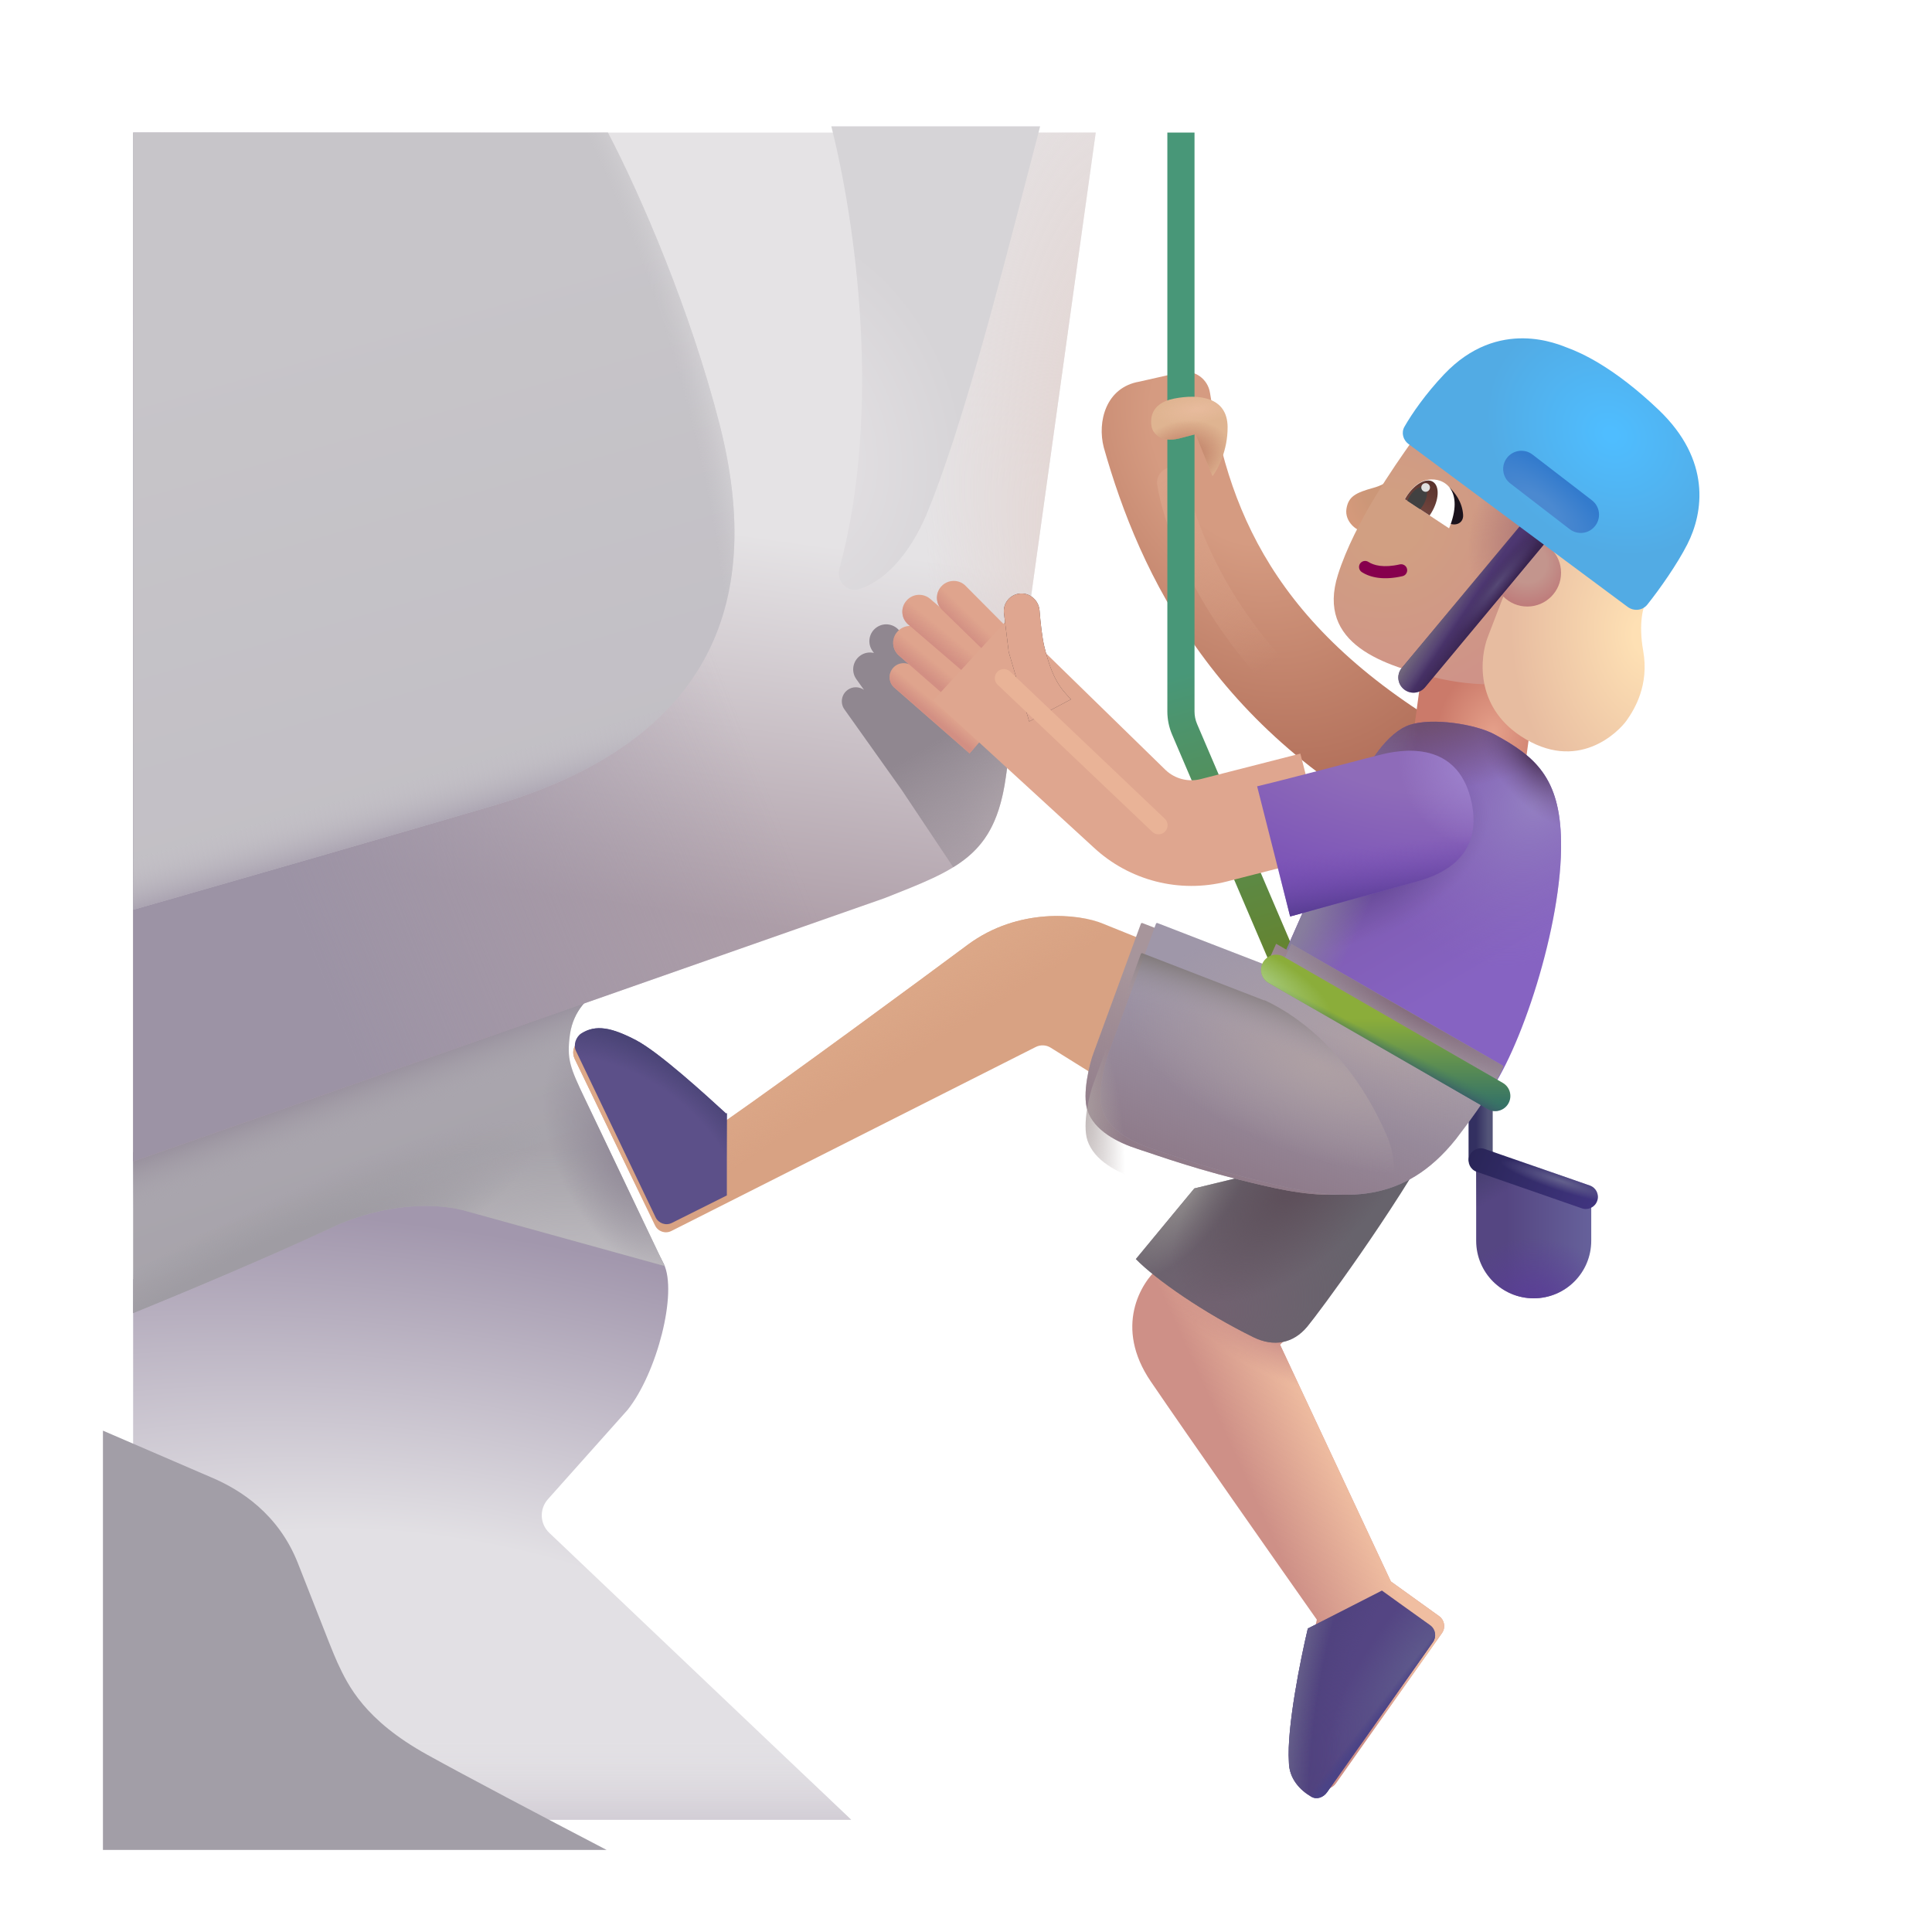 <svg width="32" height="32" viewBox="0 0 32 32" fill="none" xmlns="http://www.w3.org/2000/svg">
<path d="M2.205 30.141V21.188L7.409 19.211L9.922 20.5C9.702 20.118 10.521 19.963 10.993 20.93C11.227 21.411 10.88 22.743 10.395 23.352L9.075 24.832C8.931 24.994 8.941 25.24 9.098 25.389L14.098 30.141H2.205Z" fill="url(#paint0_radial_4002_862)"/>
<path d="M2.205 30.141V21.188L7.409 19.211L9.922 20.5C9.702 20.118 10.521 19.963 10.993 20.93C11.227 21.411 10.88 22.743 10.395 23.352L9.075 24.832C8.931 24.994 8.941 25.24 9.098 25.389L14.098 30.141H2.205Z" fill="url(#paint1_linear_4002_862)"/>
<path d="M9.44 17.135C9.496 16.728 9.768 16.5 9.897 16.437L2.205 19.088V21.749C2.884 21.474 4.432 20.828 5.489 20.334C6.375 19.92 7.204 19.925 7.667 20.045L11.008 20.969L9.689 18.201C9.44 17.68 9.385 17.541 9.44 17.135Z" fill="url(#paint2_linear_4002_862)"/>
<path d="M9.44 17.135C9.496 16.728 9.768 16.5 9.897 16.437L2.205 19.088V21.749C2.884 21.474 4.432 20.828 5.489 20.334C6.375 19.92 7.204 19.925 7.667 20.045L11.008 20.969L9.689 18.201C9.44 17.68 9.385 17.541 9.44 17.135Z" fill="url(#paint3_linear_4002_862)"/>
<path d="M9.44 17.135C9.496 16.728 9.768 16.5 9.897 16.437L2.205 19.088V21.749C2.884 21.474 4.432 20.828 5.489 20.334C6.375 19.92 7.204 19.925 7.667 20.045L11.008 20.969L9.689 18.201C9.44 17.68 9.385 17.541 9.44 17.135Z" fill="url(#paint4_radial_4002_862)"/>
<path d="M9.44 17.135C9.496 16.728 9.768 16.5 9.897 16.437L2.205 19.088V21.749C2.884 21.474 4.432 20.828 5.489 20.334C6.375 19.92 7.204 19.925 7.667 20.045L11.008 20.969L9.689 18.201C9.44 17.68 9.385 17.541 9.44 17.135Z" fill="url(#paint5_radial_4002_862)"/>
<path d="M9.44 17.135C9.496 16.728 9.768 16.5 9.897 16.437L2.205 19.088V21.749C2.884 21.474 4.432 20.828 5.489 20.334C6.375 19.92 7.204 19.925 7.667 20.045L11.008 20.969L9.689 18.201C9.44 17.68 9.385 17.541 9.44 17.135Z" fill="url(#paint6_radial_4002_862)"/>
<g filter="url(#filter0_ii_4002_862)">
<path d="M2.205 23.196V30.141H10.548C9.44 29.563 8.218 28.92 7.575 28.563C6.537 27.988 6.265 27.417 6.09 27.04C6.025 26.899 5.904 26.589 5.719 26.116C5.637 25.906 5.542 25.664 5.434 25.391C5.112 24.575 4.481 24.172 3.997 23.969L2.205 23.196Z" fill="#A29EA7"/>
</g>
<path d="M14.652 14.876L2.205 19.238V2.196H18.149C17.748 5.047 16.916 11.055 16.659 12.876C16.476 14.178 15.858 14.399 14.652 14.876Z" fill="url(#paint7_linear_4002_862)"/>
<path d="M14.652 14.876L2.205 19.238V2.196H18.149C17.748 5.047 16.916 11.055 16.659 12.876C16.476 14.178 15.858 14.399 14.652 14.876Z" fill="url(#paint8_linear_4002_862)"/>
<path d="M14.652 14.876L2.205 19.238V2.196H18.149C17.748 5.047 16.916 11.055 16.659 12.876C16.476 14.178 15.858 14.399 14.652 14.876Z" fill="url(#paint9_radial_4002_862)"/>
<g filter="url(#filter1_f_4002_862)">
<path d="M16.719 12.451C16.697 12.61 16.677 12.752 16.659 12.876C16.546 13.678 16.268 14.07 15.789 14.364L14.931 13.078L13.986 11.749C13.912 11.645 13.937 11.5 14.041 11.426C14.123 11.367 14.232 11.371 14.31 11.426L14.183 11.248C14.094 11.123 14.123 10.948 14.249 10.859C14.317 10.81 14.399 10.797 14.475 10.815L14.451 10.782C14.362 10.656 14.391 10.482 14.517 10.393C14.642 10.303 14.817 10.333 14.906 10.459L15.012 10.605C14.989 10.499 15.029 10.384 15.123 10.317C15.249 10.227 15.423 10.257 15.512 10.382L16.012 11.201L16.038 10.972C16.057 10.803 16.216 10.686 16.383 10.718C16.543 10.748 16.647 10.902 16.621 11.063C16.59 11.264 16.559 11.503 16.56 11.662C16.562 12.052 16.633 12.276 16.719 12.451Z" fill="url(#paint10_linear_4002_862)"/>
</g>
<g filter="url(#filter2_i_4002_862)">
<path fill-rule="evenodd" clip-rule="evenodd" d="M23.513 13.956C19.895 12.244 18.622 9.5 18.032 7.411C17.921 6.984 18.067 6.415 18.622 6.321L19.315 6.164C19.541 6.122 19.755 6.278 19.791 6.505C20.122 8.59 20.966 10.596 24.261 12.373L23.513 13.956Z" fill="url(#paint11_radial_4002_862)"/>
</g>
<g filter="url(#filter3_f_4002_862)">
<path d="M19.415 7.99C19.484 8.482 19.897 9.774 20.994 11.01" stroke="url(#paint12_linear_4002_862)" stroke-width="0.5" stroke-linecap="round"/>
</g>
<path d="M10.069 2.196C10.62 3.25 11.439 5.153 11.919 7.032C12.7 10.094 11.669 12.313 8.169 13.344C6.533 13.826 4.236 14.488 2.205 15.069V2.196L10.069 2.196Z" fill="url(#paint13_linear_4002_862)"/>
<path d="M10.069 2.196C10.62 3.25 11.439 5.153 11.919 7.032C12.7 10.094 11.669 12.313 8.169 13.344C6.533 13.826 4.236 14.488 2.205 15.069V2.196L10.069 2.196Z" fill="url(#paint14_radial_4002_862)"/>
<path d="M10.069 2.196C10.62 3.25 11.439 5.153 11.919 7.032C12.7 10.094 11.669 12.313 8.169 13.344C6.533 13.826 4.236 14.488 2.205 15.069V2.196L10.069 2.196Z" fill="url(#paint15_linear_4002_862)"/>
<g filter="url(#filter4_i_4002_862)">
<path d="M13.789 2.152C14.182 3.705 14.639 6.845 13.923 9.481C13.886 9.618 13.956 9.761 14.088 9.812C14.134 9.83 14.184 9.836 14.232 9.822C14.61 9.717 15.068 9.31 15.385 8.535C15.952 7.15 16.564 4.786 17.022 3.02C17.102 2.709 17.178 2.417 17.248 2.152H13.789Z" fill="url(#paint16_radial_4002_862)"/>
</g>
<g filter="url(#filter5_i_4002_862)">
<path d="M19.135 2.196V11.784C19.135 11.916 19.162 12.047 19.214 12.168L20.92 16.157L21.34 16.294C21.389 16.408 21.506 17.272 21.62 17.223C21.735 17.174 21.788 17.042 21.739 16.928L19.627 11.991C19.599 11.925 19.585 11.855 19.585 11.784V2.196H19.135Z" fill="url(#paint17_linear_4002_862)"/>
</g>
<path d="M22.301 8.43C22.333 8.223 22.454 8.161 22.751 8.079C22.968 8.019 23.092 7.898 23.138 7.831L22.68 8.825C22.469 8.825 22.27 8.637 22.301 8.43Z" fill="url(#paint18_radial_4002_862)"/>
<path d="M24.45 19.192L26.356 19.823V20.551C26.356 21.078 25.929 21.504 25.403 21.504C24.877 21.504 24.45 21.078 24.45 20.551V19.192Z" fill="url(#paint19_linear_4002_862)"/>
<path d="M24.45 19.192L26.356 19.823V20.551C26.356 21.078 25.929 21.504 25.403 21.504C24.877 21.504 24.45 21.078 24.45 20.551V19.192Z" fill="url(#paint20_radial_4002_862)"/>
<path d="M24.45 19.192L26.356 19.823V20.551C26.356 21.078 25.929 21.504 25.403 21.504C24.877 21.504 24.45 21.078 24.45 20.551V19.192Z" fill="url(#paint21_radial_4002_862)"/>
<rect x="23.581" y="10.897" width="1.905" height="1.844" transform="rotate(7.73 23.581 10.897)" fill="url(#paint22_radial_4002_862)"/>
<g filter="url(#filter6_ii_4002_862)">
<path d="M22.161 9.618C22.438 8.743 23.111 7.803 23.372 7.43L26.27 9.297L25.677 11.344C25.387 11.415 24.62 11.513 23.864 11.344C22.919 11.133 21.797 10.766 22.161 9.618Z" fill="url(#paint23_radial_4002_862)"/>
<path d="M22.161 9.618C22.438 8.743 23.111 7.803 23.372 7.43L26.27 9.297L25.677 11.344C25.387 11.415 24.62 11.513 23.864 11.344C22.919 11.133 21.797 10.766 22.161 9.618Z" fill="url(#paint24_radial_4002_862)"/>
</g>
<path fill-rule="evenodd" clip-rule="evenodd" d="M24.524 18.105C24.634 18.105 24.724 18.195 24.724 18.305V19.188C24.724 19.299 24.634 19.388 24.524 19.388C24.413 19.388 24.324 19.299 24.324 19.188V18.305C24.324 18.195 24.413 18.105 24.524 18.105Z" fill="url(#paint25_linear_4002_862)"/>
<path fill-rule="evenodd" clip-rule="evenodd" d="M24.335 19.154C24.371 19.049 24.485 18.994 24.59 19.03L26.332 19.636C26.436 19.672 26.491 19.786 26.455 19.89C26.419 19.995 26.305 20.05 26.201 20.014L24.458 19.408C24.354 19.372 24.299 19.258 24.335 19.154Z" fill="url(#paint26_linear_4002_862)"/>
<path fill-rule="evenodd" clip-rule="evenodd" d="M24.335 19.154C24.371 19.049 24.485 18.994 24.59 19.03L26.332 19.636C26.436 19.672 26.491 19.786 26.455 19.89C26.419 19.995 26.305 20.05 26.201 20.014L24.458 19.408C24.354 19.372 24.299 19.258 24.335 19.154Z" fill="url(#paint27_radial_4002_862)"/>
<path fill-rule="evenodd" clip-rule="evenodd" d="M22.526 9.336C22.557 9.29 22.619 9.277 22.665 9.307C22.75 9.363 22.915 9.41 23.185 9.348C23.239 9.336 23.293 9.37 23.305 9.423C23.317 9.477 23.284 9.531 23.23 9.543C22.922 9.614 22.697 9.568 22.555 9.475C22.509 9.445 22.496 9.383 22.526 9.336Z" fill="#86004D"/>
<path d="M24.234 8.527C24.219 8.309 24.095 8.157 24.011 8.077C24.002 8.349 23.844 8.478 23.917 8.592C24.013 8.741 24.246 8.709 24.234 8.527Z" fill="#1B131C"/>
<path d="M23.653 7.946C23.452 7.977 23.327 8.167 23.266 8.266L24.001 8.751C24.258 8.126 23.926 7.903 23.653 7.946Z" fill="white"/>
<g filter="url(#filter7_i_4002_862)">
<path d="M19.044 21.141L19.434 20.735L21.544 21.922L21.051 22.422L22.887 26.344L23.688 26.92C23.776 26.984 23.797 27.108 23.734 27.198L21.981 29.684C21.92 29.771 21.81 29.811 21.718 29.759C21.54 29.657 21.348 29.463 21.348 29.18C21.311 28.624 21.541 27.48 21.661 26.977C20.999 26.037 19.523 23.932 18.911 23.032C18.298 22.132 18.744 21.396 19.044 21.141Z" fill="#CE9087"/>
<path d="M19.044 21.141L19.434 20.735L21.544 21.922L21.051 22.422L22.887 26.344L23.688 26.92C23.776 26.984 23.797 27.108 23.734 27.198L21.981 29.684C21.92 29.771 21.81 29.811 21.718 29.759C21.54 29.657 21.348 29.463 21.348 29.18C21.311 28.624 21.541 27.48 21.661 26.977C20.999 26.037 19.523 23.932 18.911 23.032C18.298 22.132 18.744 21.396 19.044 21.141Z" fill="url(#paint28_linear_4002_862)"/>
<path d="M19.044 21.141L19.434 20.735L21.544 21.922L21.051 22.422L22.887 26.344L23.688 26.92C23.776 26.984 23.797 27.108 23.734 27.198L21.981 29.684C21.92 29.771 21.81 29.811 21.718 29.759C21.54 29.657 21.348 29.463 21.348 29.18C21.311 28.624 21.541 27.48 21.661 26.977C20.999 26.037 19.523 23.932 18.911 23.032C18.298 22.132 18.744 21.396 19.044 21.141Z" fill="url(#paint29_radial_4002_862)"/>
</g>
<path d="M22.889 26.345L23.688 26.92C23.777 26.984 23.797 27.108 23.734 27.198L21.981 29.684C21.92 29.771 21.81 29.812 21.718 29.759C21.54 29.657 21.348 29.463 21.348 29.18C21.311 28.624 21.541 27.48 21.661 26.977L21.659 26.975L22.889 26.345Z" fill="#544583"/>
<path d="M22.889 26.345L23.688 26.92C23.777 26.984 23.797 27.108 23.734 27.198L21.981 29.684C21.92 29.771 21.81 29.812 21.718 29.759C21.54 29.657 21.348 29.463 21.348 29.18C21.311 28.624 21.541 27.48 21.661 26.977L21.659 26.975L22.889 26.345Z" fill="url(#paint30_radial_4002_862)"/>
<path d="M22.889 26.345L23.688 26.92C23.777 26.984 23.797 27.108 23.734 27.198L21.981 29.684C21.92 29.771 21.81 29.812 21.718 29.759C21.54 29.657 21.348 29.463 21.348 29.18C21.311 28.624 21.541 27.48 21.661 26.977L21.659 26.975L22.889 26.345Z" fill="url(#paint31_radial_4002_862)"/>
<path d="M22.889 26.345L23.688 26.92C23.777 26.984 23.797 27.108 23.734 27.198L21.981 29.684C21.92 29.771 21.81 29.812 21.718 29.759C21.54 29.657 21.348 29.463 21.348 29.18C21.311 28.624 21.541 27.48 21.661 26.977L21.659 26.975L22.889 26.345Z" fill="url(#paint32_linear_4002_862)"/>
<path d="M22.889 26.345L23.688 26.92C23.777 26.984 23.797 27.108 23.734 27.198L21.981 29.684C21.92 29.771 21.81 29.812 21.718 29.759C21.54 29.657 21.348 29.463 21.348 29.18C21.311 28.624 21.541 27.48 21.661 26.977L21.659 26.975L22.889 26.345Z" fill="url(#paint33_radial_4002_862)"/>
<path d="M23.679 8.538C23.688 8.525 23.697 8.512 23.705 8.498C23.837 8.282 23.849 8.05 23.732 7.979C23.616 7.908 23.415 8.026 23.284 8.242C23.279 8.25 23.274 8.259 23.269 8.268L23.679 8.538Z" fill="url(#paint34_linear_4002_862)"/>
<path d="M23.521 8.434C23.54 8.414 23.558 8.39 23.574 8.363C23.647 8.243 23.655 8.115 23.593 8.076C23.529 8.038 23.419 8.104 23.346 8.224C23.332 8.248 23.32 8.272 23.311 8.295L23.521 8.434Z" fill="#414141"/>
<g filter="url(#filter8_i_4002_862)">
<path d="M24.496 10.741L24.941 9.585L25.449 8.827L27.121 10.148C27.069 10.233 26.985 10.52 27.066 10.976C27.168 11.546 26.925 11.944 26.793 12.132C26.66 12.319 25.98 13.015 25.035 12.39C24.279 11.89 24.36 11.082 24.496 10.741Z" fill="url(#paint35_radial_4002_862)"/>
</g>
<circle cx="23.613" cy="8.074" r="0.072" fill="#DFDFDF"/>
<path d="M22.473 13.094L21.223 15.915L24.614 18.172C25.176 17.446 25.88 15.321 25.856 13.93C25.838 12.875 25.42 12.526 24.755 12.165C24.438 11.993 23.729 11.885 23.356 12.004C22.983 12.124 22.626 12.668 22.473 13.094Z" fill="url(#paint36_linear_4002_862)"/>
<path d="M22.473 13.094L21.223 15.915L24.614 18.172C25.176 17.446 25.88 15.321 25.856 13.93C25.838 12.875 25.42 12.526 24.755 12.165C24.438 11.993 23.729 11.885 23.356 12.004C22.983 12.124 22.626 12.668 22.473 13.094Z" fill="url(#paint37_radial_4002_862)"/>
<path d="M22.473 13.094L21.223 15.915L24.614 18.172C25.176 17.446 25.88 15.321 25.856 13.93C25.838 12.875 25.42 12.526 24.755 12.165C24.438 11.993 23.729 11.885 23.356 12.004C22.983 12.124 22.626 12.668 22.473 13.094Z" fill="url(#paint38_radial_4002_862)"/>
<path d="M22.473 13.094L21.223 15.915L24.614 18.172C25.176 17.446 25.88 15.321 25.856 13.93C25.838 12.875 25.42 12.526 24.755 12.165C24.438 11.993 23.729 11.885 23.356 12.004C22.983 12.124 22.626 12.668 22.473 13.094Z" fill="url(#paint39_radial_4002_862)"/>
<path d="M22.473 13.094L21.223 15.915L24.614 18.172C25.176 17.446 25.88 15.321 25.856 13.93C25.838 12.875 25.42 12.526 24.755 12.165C24.438 11.993 23.729 11.885 23.356 12.004C22.983 12.124 22.626 12.668 22.473 13.094Z" fill="url(#paint40_radial_4002_862)"/>
<path d="M22.473 13.094L21.223 15.915L24.614 18.172C25.176 17.446 25.88 15.321 25.856 13.93C25.838 12.875 25.42 12.526 24.755 12.165C24.438 11.993 23.729 11.885 23.356 12.004C22.983 12.124 22.626 12.668 22.473 13.094Z" fill="url(#paint41_radial_4002_862)"/>
<g filter="url(#filter9_i_4002_862)">
<path d="M19.313 20.854L20.282 19.684L24.34 18.696C23.575 20.09 22.34 21.748 22.153 21.973C21.919 22.254 21.598 22.313 21.262 22.149C20.45 21.749 19.653 21.202 19.313 20.854Z" fill="#67636C"/>
<path d="M19.313 20.854L20.282 19.684L24.34 18.696C23.575 20.09 22.34 21.748 22.153 21.973C21.919 22.254 21.598 22.313 21.262 22.149C20.45 21.749 19.653 21.202 19.313 20.854Z" fill="url(#paint42_radial_4002_862)"/>
<path d="M19.313 20.854L20.282 19.684L24.34 18.696C23.575 20.09 22.34 21.748 22.153 21.973C21.919 22.254 21.598 22.313 21.262 22.149C20.45 21.749 19.653 21.202 19.313 20.854Z" fill="url(#paint43_radial_4002_862)"/>
<path d="M19.313 20.854L20.282 19.684L24.34 18.696C23.575 20.09 22.34 21.748 22.153 21.973C21.919 22.254 21.598 22.313 21.262 22.149C20.45 21.749 19.653 21.202 19.313 20.854Z" fill="url(#paint44_radial_4002_862)"/>
</g>
<g filter="url(#filter10_i_4002_862)">
<path d="M18.274 15.551L19.071 15.872L18.235 18.122L17.401 17.602C17.327 17.556 17.234 17.552 17.156 17.591L11.12 20.639C11.02 20.69 10.898 20.648 10.85 20.548L9.519 17.789C9.473 17.694 9.49 17.574 9.579 17.517C9.82 17.364 10.085 17.42 10.485 17.629C10.866 17.829 11.628 18.524 11.977 18.844C13.076 18.079 15.284 16.452 16.028 15.899C16.864 15.278 17.873 15.382 18.274 15.551Z" fill="#D8A283"/>
<path d="M18.274 15.551L19.071 15.872L18.235 18.122L17.401 17.602C17.327 17.556 17.234 17.552 17.156 17.591L11.12 20.639C11.02 20.69 10.898 20.648 10.85 20.548L9.519 17.789C9.473 17.694 9.49 17.574 9.579 17.517C9.82 17.364 10.085 17.42 10.485 17.629C10.866 17.829 11.628 18.524 11.977 18.844C13.076 18.079 15.284 16.452 16.028 15.899C16.864 15.278 17.873 15.382 18.274 15.551Z" fill="url(#paint45_linear_4002_862)"/>
</g>
<g filter="url(#filter11_i_4002_862)">
<path d="M20.942 16.571L21.137 16.133L24.653 18.157C24.619 18.264 24.414 18.655 23.864 19.368C23.005 20.446 22.016 20.391 20.911 20.133C19.805 19.875 19.188 19.641 18.848 19.532C18.508 19.422 18.124 19.226 18.012 18.891C17.922 18.622 18.046 18.113 18.114 17.938L18.896 15.801C18.9 15.79 18.912 15.785 18.922 15.789L20.942 16.571Z" fill="#A7959B"/>
<path d="M20.942 16.571L21.137 16.133L24.653 18.157C24.619 18.264 24.414 18.655 23.864 19.368C23.005 20.446 22.016 20.391 20.911 20.133C19.805 19.875 19.188 19.641 18.848 19.532C18.508 19.422 18.124 19.226 18.012 18.891C17.922 18.622 18.046 18.113 18.114 17.938L18.896 15.801C18.9 15.79 18.912 15.785 18.922 15.789L20.942 16.571Z" fill="url(#paint46_radial_4002_862)"/>
<path d="M20.942 16.571L21.137 16.133L24.653 18.157C24.619 18.264 24.414 18.655 23.864 19.368C23.005 20.446 22.016 20.391 20.911 20.133C19.805 19.875 19.188 19.641 18.848 19.532C18.508 19.422 18.124 19.226 18.012 18.891C17.922 18.622 18.046 18.113 18.114 17.938L18.896 15.801C18.9 15.79 18.912 15.785 18.922 15.789L20.942 16.571Z" fill="url(#paint47_linear_4002_862)"/>
<path d="M20.942 16.571L21.137 16.133L24.653 18.157C24.619 18.264 24.414 18.655 23.864 19.368C23.005 20.446 22.016 20.391 20.911 20.133C19.805 19.875 19.188 19.641 18.848 19.532C18.508 19.422 18.124 19.226 18.012 18.891C17.922 18.622 18.046 18.113 18.114 17.938L18.896 15.801C18.9 15.79 18.912 15.785 18.922 15.789L20.942 16.571Z" fill="url(#paint48_radial_4002_862)"/>
</g>
<g filter="url(#filter12_i_4002_862)">
<path d="M20.942 16.571L21.137 16.133L24.653 18.157C24.619 18.264 24.414 18.655 23.864 19.368C23.005 20.446 22.016 20.391 20.911 20.133C19.805 19.875 19.188 19.641 18.848 19.532C18.508 19.422 18.124 19.226 18.012 18.891C17.922 18.622 18.046 18.113 18.114 17.938L18.896 15.801C18.9 15.79 18.912 15.785 18.922 15.789L20.942 16.571Z" fill="#9F97A9"/>
<path d="M20.942 16.571L21.137 16.133L24.653 18.157C24.619 18.264 24.414 18.655 23.864 19.368C23.005 20.446 22.016 20.391 20.911 20.133C19.805 19.875 19.188 19.641 18.848 19.532C18.508 19.422 18.124 19.226 18.012 18.891C17.922 18.622 18.046 18.113 18.114 17.938L18.896 15.801C18.9 15.79 18.912 15.785 18.922 15.789L20.942 16.571Z" fill="url(#paint49_radial_4002_862)"/>
<path d="M20.942 16.571L21.137 16.133L24.653 18.157C24.619 18.264 24.414 18.655 23.864 19.368C23.005 20.446 22.016 20.391 20.911 20.133C19.805 19.875 19.188 19.641 18.848 19.532C18.508 19.422 18.124 19.226 18.012 18.891C17.922 18.622 18.046 18.113 18.114 17.938L18.896 15.801C18.9 15.79 18.912 15.785 18.922 15.789L20.942 16.571Z" fill="url(#paint50_linear_4002_862)"/>
<path d="M20.942 16.571L21.137 16.133L24.653 18.157C24.619 18.264 24.414 18.655 23.864 19.368C23.005 20.446 22.016 20.391 20.911 20.133C19.805 19.875 19.188 19.641 18.848 19.532C18.508 19.422 18.124 19.226 18.012 18.891C17.922 18.622 18.046 18.113 18.114 17.938L18.896 15.801C18.9 15.79 18.912 15.785 18.922 15.789L20.942 16.571Z" fill="url(#paint51_radial_4002_862)"/>
</g>
<g filter="url(#filter13_i_4002_862)">
<path d="M11.989 20.2L11.079 20.655C10.98 20.705 10.858 20.664 10.809 20.563L9.489 17.805C9.443 17.709 9.49 17.574 9.579 17.517C9.82 17.364 10.085 17.42 10.485 17.629C10.866 17.829 11.628 18.524 11.977 18.844C11.981 18.842 11.985 18.839 11.989 18.836V20.2Z" fill="#5C5089"/>
<path d="M11.989 20.2L11.079 20.655C10.98 20.705 10.858 20.664 10.809 20.563L9.489 17.805C9.443 17.709 9.49 17.574 9.579 17.517C9.82 17.364 10.085 17.42 10.485 17.629C10.866 17.829 11.628 18.524 11.977 18.844C11.981 18.842 11.985 18.839 11.989 18.836V20.2Z" fill="url(#paint52_radial_4002_862)"/>
</g>
<path fill-rule="evenodd" clip-rule="evenodd" d="M20.921 15.938C20.99 15.819 21.142 15.777 21.262 15.846L24.891 17.936C25.011 18.005 25.052 18.158 24.983 18.278C24.914 18.397 24.761 18.438 24.642 18.369L21.013 16.28C20.893 16.211 20.852 16.058 20.921 15.938Z" fill="url(#paint53_linear_4002_862)"/>
<path fill-rule="evenodd" clip-rule="evenodd" d="M20.921 15.938C20.99 15.819 21.142 15.777 21.262 15.846L24.891 17.936C25.011 18.005 25.052 18.158 24.983 18.278C24.914 18.397 24.761 18.438 24.642 18.369L21.013 16.28C20.893 16.211 20.852 16.058 20.921 15.938Z" fill="url(#paint54_linear_4002_862)"/>
<path fill-rule="evenodd" clip-rule="evenodd" d="M20.921 15.938C20.99 15.819 21.142 15.777 21.262 15.846L24.891 17.936C25.011 18.005 25.052 18.158 24.983 18.278C24.914 18.397 24.761 18.438 24.642 18.369L21.013 16.28C20.893 16.211 20.852 16.058 20.921 15.938Z" fill="url(#paint55_radial_4002_862)"/>
<path d="M20.333 7.071C20.336 7.465 20.167 7.779 20.083 7.887L19.801 7.192C19.788 7.196 19.716 7.215 19.532 7.262C19.215 7.34 19.094 7.168 19.075 7.071C19.055 6.973 19.032 6.684 19.446 6.602C19.86 6.52 20.329 6.579 20.333 7.071Z" fill="#DFB491"/>
<path d="M20.333 7.071C20.336 7.465 20.167 7.779 20.083 7.887L19.801 7.192C19.788 7.196 19.716 7.215 19.532 7.262C19.215 7.34 19.094 7.168 19.075 7.071C19.055 6.973 19.032 6.684 19.446 6.602C19.86 6.52 20.329 6.579 20.333 7.071Z" fill="url(#paint56_radial_4002_862)"/>
<path d="M20.333 7.071C20.336 7.465 20.167 7.779 20.083 7.887L19.801 7.192C19.788 7.196 19.716 7.215 19.532 7.262C19.215 7.34 19.094 7.168 19.075 7.071C19.055 6.973 19.032 6.684 19.446 6.602C19.86 6.52 20.329 6.579 20.333 7.071Z" fill="url(#paint57_radial_4002_862)"/>
<path d="M14.814 11.39C14.718 11.306 14.708 11.16 14.792 11.063C14.876 10.967 15.023 10.957 15.119 11.041L16.364 12.129L16.059 12.478L14.814 11.39Z" fill="#DFA48D"/>
<path d="M14.814 11.39C14.718 11.306 14.708 11.16 14.792 11.063C14.876 10.967 15.023 10.957 15.119 11.041L16.364 12.129L16.059 12.478L14.814 11.39Z" fill="url(#paint58_linear_4002_862)"/>
<path d="M14.889 10.857C14.773 10.756 14.761 10.579 14.863 10.463C14.964 10.347 15.14 10.335 15.257 10.437L16.757 11.748L16.389 12.168L14.889 10.857Z" fill="#DFA48D"/>
<path d="M14.889 10.857C14.773 10.756 14.761 10.579 14.863 10.463C14.964 10.347 15.14 10.335 15.257 10.437L16.757 11.748L16.389 12.168L14.889 10.857Z" fill="url(#paint59_linear_4002_862)"/>
<path d="M15.041 10.341C14.925 10.24 14.913 10.064 15.015 9.948C15.116 9.831 15.293 9.82 15.409 9.921L17.163 11.427L16.795 11.848L15.041 10.341Z" fill="#DFA48D"/>
<path d="M15.041 10.341C14.925 10.24 14.913 10.064 15.015 9.948C15.116 9.831 15.293 9.82 15.409 9.921L17.163 11.427L16.795 11.848L15.041 10.341Z" fill="url(#paint60_linear_4002_862)"/>
<circle cx="25.297" cy="9.487" r="0.559" fill="url(#paint61_radial_4002_862)"/>
<path fill-rule="evenodd" clip-rule="evenodd" d="M25.563 8.636C25.669 8.725 25.683 8.882 25.595 8.989L23.603 11.383C23.515 11.489 23.357 11.504 23.251 11.415C23.145 11.327 23.13 11.169 23.219 11.063L25.211 8.669C25.299 8.563 25.457 8.548 25.563 8.636Z" fill="#4D3771"/>
<path fill-rule="evenodd" clip-rule="evenodd" d="M25.563 8.636C25.669 8.725 25.683 8.882 25.595 8.989L23.603 11.383C23.515 11.489 23.357 11.504 23.251 11.415C23.145 11.327 23.13 11.169 23.219 11.063L25.211 8.669C25.299 8.563 25.457 8.548 25.563 8.636Z" fill="url(#paint62_linear_4002_862)"/>
<path fill-rule="evenodd" clip-rule="evenodd" d="M25.563 8.636C25.669 8.725 25.683 8.882 25.595 8.989L23.603 11.383C23.515 11.489 23.357 11.504 23.251 11.415C23.145 11.327 23.13 11.169 23.219 11.063L25.211 8.669C25.299 8.563 25.457 8.548 25.563 8.636Z" fill="url(#paint63_linear_4002_862)"/>
<path fill-rule="evenodd" clip-rule="evenodd" d="M25.563 8.636C25.669 8.725 25.683 8.882 25.595 8.989L23.603 11.383C23.515 11.489 23.357 11.504 23.251 11.415C23.145 11.327 23.13 11.169 23.219 11.063L25.211 8.669C25.299 8.563 25.457 8.548 25.563 8.636Z" fill="url(#paint64_radial_4002_862)"/>
<g filter="url(#filter14_i_4002_862)">
<path d="M26.959 10.202L23.331 7.506C23.239 7.438 23.206 7.317 23.262 7.218C23.386 7.001 23.613 6.673 23.917 6.352C24.823 5.395 25.826 5.86 25.972 5.914C26.183 5.992 26.726 6.227 27.472 6.938C28.347 7.772 28.214 8.641 27.948 9.164C27.781 9.493 27.491 9.906 27.285 10.164C27.205 10.264 27.062 10.278 26.959 10.202Z" fill="url(#paint65_radial_4002_862)"/>
</g>
<g filter="url(#filter15_i_4002_862)">
<path d="M24.96 7.584C25.062 7.452 25.251 7.427 25.383 7.529L26.367 8.286C26.5 8.388 26.524 8.577 26.422 8.709C26.321 8.842 26.131 8.866 25.999 8.765L25.015 8.007C24.883 7.905 24.858 7.716 24.96 7.584Z" fill="url(#paint66_radial_4002_862)"/>
</g>
<path d="M15.614 10.111C15.498 10.01 15.486 9.833 15.587 9.717C15.689 9.601 15.865 9.589 15.981 9.691L17.391 11.11L17.165 11.622L15.614 10.111Z" fill="#DFA48D"/>
<path d="M15.614 10.111C15.498 10.01 15.486 9.833 15.587 9.717C15.689 9.601 15.865 9.589 15.981 9.691L17.391 11.11L17.165 11.622L15.614 10.111Z" fill="url(#paint67_linear_4002_862)"/>
<g filter="url(#filter16_i_4002_862)">
<path fill-rule="evenodd" clip-rule="evenodd" d="M18.113 14.385L15.458 11.95L16.717 10.578L19.307 13.105C19.462 13.251 19.681 13.307 19.888 13.254L21.538 12.832L21.971 14.528L20.321 14.95C19.537 15.15 18.705 14.937 18.113 14.385Z" fill="#DFA68F"/>
</g>
<path d="M20.944 16.566C21.598 16.868 22.423 17.555 22.965 18.797C23.16 19.243 23.108 19.696 22.924 20.119C22.305 20.383 21.633 20.302 20.911 20.133C20.005 19.922 19.427 19.727 19.061 19.603C18.98 19.575 18.91 19.552 18.848 19.532C18.508 19.422 18.124 19.226 18.012 18.891C17.922 18.622 18.046 18.113 18.114 17.938L18.896 15.801C18.9 15.79 18.912 15.785 18.922 15.789L20.942 16.571L20.944 16.566Z" fill="url(#paint68_radial_4002_862)"/>
<path d="M20.944 16.566C21.598 16.868 22.423 17.555 22.965 18.797C23.16 19.243 23.108 19.696 22.924 20.119C22.305 20.383 21.633 20.302 20.911 20.133C20.005 19.922 19.427 19.727 19.061 19.603C18.98 19.575 18.91 19.552 18.848 19.532C18.508 19.422 18.124 19.226 18.012 18.891C17.922 18.622 18.046 18.113 18.114 17.938L18.896 15.801C18.9 15.79 18.912 15.785 18.922 15.789L20.942 16.571L20.944 16.566Z" fill="url(#paint69_radial_4002_862)"/>
<path d="M20.944 16.566C21.598 16.868 22.423 17.555 22.965 18.797C23.16 19.243 23.108 19.696 22.924 20.119C22.305 20.383 21.633 20.302 20.911 20.133C20.005 19.922 19.427 19.727 19.061 19.603C18.98 19.575 18.91 19.552 18.848 19.532C18.508 19.422 18.124 19.226 18.012 18.891C17.922 18.622 18.046 18.113 18.114 17.938L18.896 15.801C18.9 15.79 18.912 15.785 18.922 15.789L20.942 16.571L20.944 16.566Z" fill="url(#paint70_radial_4002_862)"/>
<path d="M21.369 15.18L20.822 13.024C21.463 12.87 22.671 12.545 22.912 12.489C23.361 12.383 24.178 12.335 24.377 13.305C24.56 14.2 23.858 14.485 23.517 14.586L21.369 15.18Z" fill="url(#paint71_radial_4002_862)"/>
<path d="M21.369 15.18L20.822 13.024C21.463 12.87 22.671 12.545 22.912 12.489C23.361 12.383 24.178 12.335 24.377 13.305C24.56 14.2 23.858 14.485 23.517 14.586L21.369 15.18Z" fill="url(#paint72_linear_4002_862)"/>
<path d="M21.369 15.18L20.822 13.024C21.463 12.87 22.671 12.545 22.912 12.489C23.361 12.383 24.178 12.335 24.377 13.305C24.56 14.2 23.858 14.485 23.517 14.586L21.369 15.18Z" fill="url(#paint73_radial_4002_862)"/>
<path d="M16.629 10.158L16.708 10.801L17.047 11.95L17.739 11.583C17.563 11.399 17.429 11.247 17.297 10.708C17.26 10.553 17.234 10.314 17.218 10.11C17.205 9.949 17.068 9.823 16.906 9.83C16.736 9.838 16.608 9.989 16.629 10.158Z" fill="#4D3C3D"/>
<path d="M16.629 10.158L16.708 10.801L17.047 11.95L17.739 11.583C17.563 11.399 17.429 11.247 17.297 10.708C17.26 10.553 17.234 10.314 17.218 10.11C17.205 9.949 17.068 9.823 16.906 9.83C16.736 9.838 16.608 9.989 16.629 10.158Z" fill="#DFA690"/>
<g filter="url(#filter17_f_4002_862)">
<path d="M16.627 11.232L19.189 13.669" stroke="#E9B397" stroke-width="0.3" stroke-linecap="round"/>
</g>
<defs>
<filter id="filter0_ii_4002_862" x="1.805" y="23.196" width="8.743" height="7.346" filterUnits="userSpaceOnUse" color-interpolation-filters="sRGB">
<feFlood flood-opacity="0" result="BackgroundImageFix"/>
<feBlend mode="normal" in="SourceGraphic" in2="BackgroundImageFix" result="shape"/>
<feColorMatrix in="SourceAlpha" type="matrix" values="0 0 0 0 0 0 0 0 0 0 0 0 0 0 0 0 0 0 127 0" result="hardAlpha"/>
<feOffset dx="-0.4" dy="0.4"/>
<feGaussianBlur stdDeviation="0.5"/>
<feComposite in2="hardAlpha" operator="arithmetic" k2="-1" k3="1"/>
<feColorMatrix type="matrix" values="0 0 0 0 0.635 0 0 0 0 0.608 0 0 0 0 0.671 0 0 0 1 0"/>
<feBlend mode="normal" in2="shape" result="effect1_innerShadow_4002_862"/>
<feColorMatrix in="SourceAlpha" type="matrix" values="0 0 0 0 0 0 0 0 0 0 0 0 0 0 0 0 0 0 127 0" result="hardAlpha"/>
<feOffset dx="-0.1" dy="0.1"/>
<feGaussianBlur stdDeviation="0.5"/>
<feComposite in2="hardAlpha" operator="arithmetic" k2="-1" k3="1"/>
<feColorMatrix type="matrix" values="0 0 0 0 0.847 0 0 0 0 0.831 0 0 0 0 0.863 0 0 0 1 0"/>
<feBlend mode="normal" in2="effect1_innerShadow_4002_862" result="effect2_innerShadow_4002_862"/>
</filter>
<filter id="filter1_f_4002_862" x="13.194" y="9.515" width="4.276" height="5.599" filterUnits="userSpaceOnUse" color-interpolation-filters="sRGB">
<feFlood flood-opacity="0" result="BackgroundImageFix"/>
<feBlend mode="normal" in="SourceGraphic" in2="BackgroundImageFix" result="shape"/>
<feGaussianBlur stdDeviation="0.375" result="effect1_foregroundBlur_4002_862"/>
</filter>
<filter id="filter2_i_4002_862" x="17.997" y="6.157" width="6.514" height="7.799" filterUnits="userSpaceOnUse" color-interpolation-filters="sRGB">
<feFlood flood-opacity="0" result="BackgroundImageFix"/>
<feBlend mode="normal" in="SourceGraphic" in2="BackgroundImageFix" result="shape"/>
<feColorMatrix in="SourceAlpha" type="matrix" values="0 0 0 0 0 0 0 0 0 0 0 0 0 0 0 0 0 0 127 0" result="hardAlpha"/>
<feOffset dx="0.25"/>
<feGaussianBlur stdDeviation="0.25"/>
<feComposite in2="hardAlpha" operator="arithmetic" k2="-1" k3="1"/>
<feColorMatrix type="matrix" values="0 0 0 0 0.973 0 0 0 0 0.722 0 0 0 0 0.604 0 0 0 1 0"/>
<feBlend mode="normal" in2="shape" result="effect1_innerShadow_4002_862"/>
</filter>
<filter id="filter3_f_4002_862" x="18.865" y="7.44" width="2.679" height="4.12" filterUnits="userSpaceOnUse" color-interpolation-filters="sRGB">
<feFlood flood-opacity="0" result="BackgroundImageFix"/>
<feBlend mode="normal" in="SourceGraphic" in2="BackgroundImageFix" result="shape"/>
<feGaussianBlur stdDeviation="0.15" result="effect1_foregroundBlur_4002_862"/>
</filter>
<filter id="filter4_i_4002_862" x="13.769" y="2.092" width="3.479" height="7.738" filterUnits="userSpaceOnUse" color-interpolation-filters="sRGB">
<feFlood flood-opacity="0" result="BackgroundImageFix"/>
<feBlend mode="normal" in="SourceGraphic" in2="BackgroundImageFix" result="shape"/>
<feColorMatrix in="SourceAlpha" type="matrix" values="0 0 0 0 0 0 0 0 0 0 0 0 0 0 0 0 0 0 127 0" result="hardAlpha"/>
<feOffset dx="-0.02" dy="-0.06"/>
<feGaussianBlur stdDeviation="0.05"/>
<feComposite in2="hardAlpha" operator="arithmetic" k2="-1" k3="1"/>
<feColorMatrix type="matrix" values="0 0 0 0 0.851 0 0 0 0 0.792 0 0 0 0 0.776 0 0 0 1 0"/>
<feBlend mode="normal" in2="shape" result="effect1_innerShadow_4002_862"/>
</filter>
<filter id="filter5_i_4002_862" x="19.135" y="2.196" width="2.822" height="15.029" filterUnits="userSpaceOnUse" color-interpolation-filters="sRGB">
<feFlood flood-opacity="0" result="BackgroundImageFix"/>
<feBlend mode="normal" in="SourceGraphic" in2="BackgroundImageFix" result="shape"/>
<feColorMatrix in="SourceAlpha" type="matrix" values="0 0 0 0 0 0 0 0 0 0 0 0 0 0 0 0 0 0 127 0" result="hardAlpha"/>
<feOffset dx="0.2"/>
<feGaussianBlur stdDeviation="0.125"/>
<feComposite in2="hardAlpha" operator="arithmetic" k2="-1" k3="1"/>
<feColorMatrix type="matrix" values="0 0 0 0 0.224 0 0 0 0 0.475 0 0 0 0 0.361 0 0 0 1 0"/>
<feBlend mode="normal" in2="shape" result="effect1_innerShadow_4002_862"/>
</filter>
<filter id="filter6_ii_4002_862" x="21.841" y="7.18" width="4.68" height="4.407" filterUnits="userSpaceOnUse" color-interpolation-filters="sRGB">
<feFlood flood-opacity="0" result="BackgroundImageFix"/>
<feBlend mode="normal" in="SourceGraphic" in2="BackgroundImageFix" result="shape"/>
<feColorMatrix in="SourceAlpha" type="matrix" values="0 0 0 0 0 0 0 0 0 0 0 0 0 0 0 0 0 0 127 0" result="hardAlpha"/>
<feOffset dx="-0.25" dy="-0.25"/>
<feGaussianBlur stdDeviation="0.25"/>
<feComposite in2="hardAlpha" operator="arithmetic" k2="-1" k3="1"/>
<feColorMatrix type="matrix" values="0 0 0 0 0.812 0 0 0 0 0.424 0 0 0 0 0.435 0 0 0 1 0"/>
<feBlend mode="normal" in2="shape" result="effect1_innerShadow_4002_862"/>
<feColorMatrix in="SourceAlpha" type="matrix" values="0 0 0 0 0 0 0 0 0 0 0 0 0 0 0 0 0 0 127 0" result="hardAlpha"/>
<feOffset dx="0.25" dy="0.15"/>
<feGaussianBlur stdDeviation="0.15"/>
<feComposite in2="hardAlpha" operator="arithmetic" k2="-1" k3="1"/>
<feColorMatrix type="matrix" values="0 0 0 0 0.91 0 0 0 0 0.671 0 0 0 0 0.541 0 0 0 1 0"/>
<feBlend mode="normal" in2="effect1_innerShadow_4002_862" result="effect2_innerShadow_4002_862"/>
</filter>
<filter id="filter7_i_4002_862" x="18.605" y="20.585" width="5.316" height="9.197" filterUnits="userSpaceOnUse" color-interpolation-filters="sRGB">
<feFlood flood-opacity="0" result="BackgroundImageFix"/>
<feBlend mode="normal" in="SourceGraphic" in2="BackgroundImageFix" result="shape"/>
<feColorMatrix in="SourceAlpha" type="matrix" values="0 0 0 0 0 0 0 0 0 0 0 0 0 0 0 0 0 0 127 0" result="hardAlpha"/>
<feOffset dx="0.15" dy="-0.15"/>
<feGaussianBlur stdDeviation="0.25"/>
<feComposite in2="hardAlpha" operator="arithmetic" k2="-1" k3="1"/>
<feColorMatrix type="matrix" values="0 0 0 0 0.886 0 0 0 0 0.639 0 0 0 0 0.608 0 0 0 1 0"/>
<feBlend mode="normal" in2="shape" result="effect1_innerShadow_4002_862"/>
</filter>
<filter id="filter8_i_4002_862" x="24.407" y="8.627" width="2.864" height="4.018" filterUnits="userSpaceOnUse" color-interpolation-filters="sRGB">
<feFlood flood-opacity="0" result="BackgroundImageFix"/>
<feBlend mode="normal" in="SourceGraphic" in2="BackgroundImageFix" result="shape"/>
<feColorMatrix in="SourceAlpha" type="matrix" values="0 0 0 0 0 0 0 0 0 0 0 0 0 0 0 0 0 0 127 0" result="hardAlpha"/>
<feOffset dx="0.15" dy="-0.2"/>
<feGaussianBlur stdDeviation="0.3"/>
<feComposite in2="hardAlpha" operator="arithmetic" k2="-1" k3="1"/>
<feColorMatrix type="matrix" values="0 0 0 0 0.769 0 0 0 0 0.608 0 0 0 0 0.467 0 0 0 1 0"/>
<feBlend mode="normal" in2="shape" result="effect1_innerShadow_4002_862"/>
</filter>
<filter id="filter9_i_4002_862" x="18.813" y="18.696" width="5.527" height="3.544" filterUnits="userSpaceOnUse" color-interpolation-filters="sRGB">
<feFlood flood-opacity="0" result="BackgroundImageFix"/>
<feBlend mode="normal" in="SourceGraphic" in2="BackgroundImageFix" result="shape"/>
<feColorMatrix in="SourceAlpha" type="matrix" values="0 0 0 0 0 0 0 0 0 0 0 0 0 0 0 0 0 0 127 0" result="hardAlpha"/>
<feOffset dx="-0.5"/>
<feGaussianBlur stdDeviation="0.5"/>
<feComposite in2="hardAlpha" operator="arithmetic" k2="-1" k3="1"/>
<feColorMatrix type="matrix" values="0 0 0 0 0.408 0 0 0 0 0.4 0 0 0 0 0.408 0 0 0 1 0"/>
<feBlend mode="normal" in2="shape" result="effect1_innerShadow_4002_862"/>
</filter>
<filter id="filter10_i_4002_862" x="9.494" y="15.171" width="9.577" height="5.489" filterUnits="userSpaceOnUse" color-interpolation-filters="sRGB">
<feFlood flood-opacity="0" result="BackgroundImageFix"/>
<feBlend mode="normal" in="SourceGraphic" in2="BackgroundImageFix" result="shape"/>
<feColorMatrix in="SourceAlpha" type="matrix" values="0 0 0 0 0 0 0 0 0 0 0 0 0 0 0 0 0 0 127 0" result="hardAlpha"/>
<feOffset dy="-0.25"/>
<feGaussianBlur stdDeviation="0.375"/>
<feComposite in2="hardAlpha" operator="arithmetic" k2="-1" k3="1"/>
<feColorMatrix type="matrix" values="0 0 0 0 0.729 0 0 0 0 0.475 0 0 0 0 0.525 0 0 0 1 0"/>
<feBlend mode="normal" in2="shape" result="effect1_innerShadow_4002_862"/>
</filter>
<filter id="filter11_i_4002_862" x="17.981" y="15.288" width="6.672" height="5.002" filterUnits="userSpaceOnUse" color-interpolation-filters="sRGB">
<feFlood flood-opacity="0" result="BackgroundImageFix"/>
<feBlend mode="normal" in="SourceGraphic" in2="BackgroundImageFix" result="shape"/>
<feColorMatrix in="SourceAlpha" type="matrix" values="0 0 0 0 0 0 0 0 0 0 0 0 0 0 0 0 0 0 127 0" result="hardAlpha"/>
<feOffset dy="-0.5"/>
<feGaussianBlur stdDeviation="0.375"/>
<feComposite in2="hardAlpha" operator="arithmetic" k2="-1" k3="1"/>
<feColorMatrix type="matrix" values="0 0 0 0 0.424 0 0 0 0 0.373 0 0 0 0 0.408 0 0 0 1 0"/>
<feBlend mode="normal" in2="shape" result="effect1_innerShadow_4002_862"/>
</filter>
<filter id="filter12_i_4002_862" x="17.981" y="15.288" width="6.922" height="5.002" filterUnits="userSpaceOnUse" color-interpolation-filters="sRGB">
<feFlood flood-opacity="0" result="BackgroundImageFix"/>
<feBlend mode="normal" in="SourceGraphic" in2="BackgroundImageFix" result="shape"/>
<feColorMatrix in="SourceAlpha" type="matrix" values="0 0 0 0 0 0 0 0 0 0 0 0 0 0 0 0 0 0 127 0" result="hardAlpha"/>
<feOffset dx="0.25" dy="-0.5"/>
<feGaussianBlur stdDeviation="0.375"/>
<feComposite in2="hardAlpha" operator="arithmetic" k2="-1" k3="1"/>
<feColorMatrix type="matrix" values="0 0 0 0 0.514 0 0 0 0 0.365 0 0 0 0 0.639 0 0 0 1 0"/>
<feBlend mode="normal" in2="shape" result="effect1_innerShadow_4002_862"/>
</filter>
<filter id="filter13_i_4002_862" x="9.471" y="17.03" width="2.568" height="3.646" filterUnits="userSpaceOnUse" color-interpolation-filters="sRGB">
<feFlood flood-opacity="0" result="BackgroundImageFix"/>
<feBlend mode="normal" in="SourceGraphic" in2="BackgroundImageFix" result="shape"/>
<feColorMatrix in="SourceAlpha" type="matrix" values="0 0 0 0 0 0 0 0 0 0 0 0 0 0 0 0 0 0 127 0" result="hardAlpha"/>
<feOffset dx="0.05" dy="-0.4"/>
<feGaussianBlur stdDeviation="0.2"/>
<feComposite in2="hardAlpha" operator="arithmetic" k2="-1" k3="1"/>
<feColorMatrix type="matrix" values="0 0 0 0 0.322 0 0 0 0 0.247 0 0 0 0 0.537 0 0 0 1 0"/>
<feBlend mode="normal" in2="shape" result="effect1_innerShadow_4002_862"/>
</filter>
<filter id="filter14_i_4002_862" x="23.235" y="5.604" width="4.913" height="4.647" filterUnits="userSpaceOnUse" color-interpolation-filters="sRGB">
<feFlood flood-opacity="0" result="BackgroundImageFix"/>
<feBlend mode="normal" in="SourceGraphic" in2="BackgroundImageFix" result="shape"/>
<feColorMatrix in="SourceAlpha" type="matrix" values="0 0 0 0 0 0 0 0 0 0 0 0 0 0 0 0 0 0 127 0" result="hardAlpha"/>
<feOffset dy="-0.15"/>
<feGaussianBlur stdDeviation="0.3"/>
<feComposite in2="hardAlpha" operator="arithmetic" k2="-1" k3="1"/>
<feColorMatrix type="matrix" values="0 0 0 0 0.306 0 0 0 0 0.557 0 0 0 0 0.882 0 0 0 1 0"/>
<feBlend mode="normal" in2="shape" result="effect1_innerShadow_4002_862"/>
</filter>
<filter id="filter15_i_4002_862" x="24.897" y="7.466" width="1.588" height="1.361" filterUnits="userSpaceOnUse" color-interpolation-filters="sRGB">
<feFlood flood-opacity="0" result="BackgroundImageFix"/>
<feBlend mode="normal" in="SourceGraphic" in2="BackgroundImageFix" result="shape"/>
<feColorMatrix in="SourceAlpha" type="matrix" values="0 0 0 0 0 0 0 0 0 0 0 0 0 0 0 0 0 0 127 0" result="hardAlpha"/>
<feOffset/>
<feGaussianBlur stdDeviation="0.25"/>
<feComposite in2="hardAlpha" operator="arithmetic" k2="-1" k3="1"/>
<feColorMatrix type="matrix" values="0 0 0 0 0.137 0 0 0 0 0.482 0 0 0 0 0.796 0 0 0 1 0"/>
<feBlend mode="normal" in2="shape" result="effect1_innerShadow_4002_862"/>
</filter>
<filter id="filter16_i_4002_862" x="15.458" y="10.228" width="6.514" height="4.796" filterUnits="userSpaceOnUse" color-interpolation-filters="sRGB">
<feFlood flood-opacity="0" result="BackgroundImageFix"/>
<feBlend mode="normal" in="SourceGraphic" in2="BackgroundImageFix" result="shape"/>
<feColorMatrix in="SourceAlpha" type="matrix" values="0 0 0 0 0 0 0 0 0 0 0 0 0 0 0 0 0 0 127 0" result="hardAlpha"/>
<feOffset dy="-0.35"/>
<feGaussianBlur stdDeviation="0.325"/>
<feComposite in2="hardAlpha" operator="arithmetic" k2="-1" k3="1"/>
<feColorMatrix type="matrix" values="0 0 0 0 0.765 0 0 0 0 0.51 0 0 0 0 0.502 0 0 0 1 0"/>
<feBlend mode="normal" in2="shape" result="effect1_innerShadow_4002_862"/>
</filter>
<filter id="filter17_f_4002_862" x="15.977" y="10.582" width="3.862" height="3.738" filterUnits="userSpaceOnUse" color-interpolation-filters="sRGB">
<feFlood flood-opacity="0" result="BackgroundImageFix"/>
<feBlend mode="normal" in="SourceGraphic" in2="BackgroundImageFix" result="shape"/>
<feGaussianBlur stdDeviation="0.25" result="effect1_foregroundBlur_4002_862"/>
</filter>
<radialGradient id="paint0_radial_4002_862" cx="0" cy="0" r="1" gradientUnits="userSpaceOnUse" gradientTransform="translate(7.356 28.594) rotate(-80.068) scale(8.153 17.675)">
<stop offset="0.378" stop-color="#E2E0E4"/>
<stop offset="1" stop-color="#A297AD"/>
</radialGradient>
<linearGradient id="paint1_linear_4002_862" x1="11.287" y1="30.141" x2="11.287" y2="28.846" gradientUnits="userSpaceOnUse">
<stop stop-color="#D2CDD5"/>
<stop offset="1" stop-color="#E3E1E5" stop-opacity="0"/>
</linearGradient>
<linearGradient id="paint2_linear_4002_862" x1="5.169" y1="17.719" x2="6.325" y2="21" gradientUnits="userSpaceOnUse">
<stop offset="0.373" stop-color="#A9A5AD"/>
<stop offset="1" stop-color="#A5A2A8"/>
</linearGradient>
<linearGradient id="paint3_linear_4002_862" x1="5.669" y1="17.719" x2="6.012" y2="18.688" gradientUnits="userSpaceOnUse">
<stop offset="0.142" stop-color="#948B99"/>
<stop offset="1" stop-color="#AAA6AE" stop-opacity="0"/>
</linearGradient>
<radialGradient id="paint4_radial_4002_862" cx="0" cy="0" r="1" gradientUnits="userSpaceOnUse" gradientTransform="translate(9.887 21.749) rotate(-83.29) scale(2.674 5.218)">
<stop offset="0.356" stop-color="#BCB9BE"/>
<stop offset="1" stop-color="#BCB9BE" stop-opacity="0"/>
</radialGradient>
<radialGradient id="paint5_radial_4002_862" cx="0" cy="0" r="1" gradientUnits="userSpaceOnUse" gradientTransform="translate(10.294 19.093) rotate(155.431) scale(1.581 2.921)">
<stop offset="0.126" stop-color="#958E9B"/>
<stop offset="0.695" stop-color="#958E9B" stop-opacity="0"/>
</radialGradient>
<radialGradient id="paint6_radial_4002_862" cx="0" cy="0" r="1" gradientUnits="userSpaceOnUse" gradientTransform="translate(3.762 21.469) rotate(-27.787) scale(5.899 1.118)">
<stop offset="0.457" stop-color="#9F9CA3"/>
<stop offset="1" stop-color="#9F9CA3" stop-opacity="0"/>
</radialGradient>
<linearGradient id="paint7_linear_4002_862" x1="13.262" y1="2.032" x2="11.419" y2="15.157" gradientUnits="userSpaceOnUse">
<stop offset="0.518" stop-color="#E5E3E5"/>
<stop offset="1" stop-color="#AE9EA8"/>
</linearGradient>
<linearGradient id="paint8_linear_4002_862" x1="2.45" y1="17.907" x2="12.981" y2="13.751" gradientUnits="userSpaceOnUse">
<stop offset="0.293" stop-color="#9C93A5"/>
<stop offset="1" stop-color="#9C93A5" stop-opacity="0"/>
</linearGradient>
<radialGradient id="paint9_radial_4002_862" cx="0" cy="0" r="1" gradientUnits="userSpaceOnUse" gradientTransform="translate(19.262 9.75) rotate(174.89) scale(3.859 10.476)">
<stop offset="0.351" stop-color="#E3D5D2"/>
<stop offset="1" stop-color="#E3D5D2" stop-opacity="0"/>
</radialGradient>
<linearGradient id="paint10_linear_4002_862" x1="14.118" y1="10.858" x2="16.719" y2="15.376" gradientUnits="userSpaceOnUse">
<stop offset="0.368" stop-color="#908790"/>
<stop offset="1" stop-color="#908790" stop-opacity="0"/>
</linearGradient>
<radialGradient id="paint11_radial_4002_862" cx="0" cy="0" r="1" gradientUnits="userSpaceOnUse" gradientTransform="translate(20.169 7.282) rotate(66.687) scale(6.352 4.495)">
<stop offset="0.28" stop-color="#D59B81"/>
<stop offset="1" stop-color="#AF6C57"/>
</radialGradient>
<linearGradient id="paint12_linear_4002_862" x1="19.33" y1="7.887" x2="21.303" y2="10.832" gradientUnits="userSpaceOnUse">
<stop stop-color="#D9A288"/>
<stop offset="1" stop-color="#D9A288" stop-opacity="0"/>
</linearGradient>
<linearGradient id="paint13_linear_4002_862" x1="4.356" y1="5.438" x2="6.731" y2="13.719" gradientUnits="userSpaceOnUse">
<stop stop-color="#C7C5C9"/>
<stop offset="1" stop-color="#C2BFC5"/>
</linearGradient>
<radialGradient id="paint14_radial_4002_862" cx="0" cy="0" r="1" gradientUnits="userSpaceOnUse" gradientTransform="translate(2.205 8.632) rotate(-16.799) scale(10.404 16.91)">
<stop offset="0.897" stop-color="#D1CFD2" stop-opacity="0"/>
<stop offset="0.982" stop-color="#E5E3E5"/>
</radialGradient>
<linearGradient id="paint15_linear_4002_862" x1="5.637" y1="14.329" x2="5.356" y2="13.329" gradientUnits="userSpaceOnUse">
<stop stop-color="#9D94A6"/>
<stop offset="1" stop-color="#C3C0C6" stop-opacity="0"/>
</linearGradient>
<radialGradient id="paint16_radial_4002_862" cx="0" cy="0" r="1" gradientUnits="userSpaceOnUse" gradientTransform="translate(13.012 7.469) rotate(-15.781) scale(2.988 3.866)">
<stop offset="0.275" stop-color="#E2DFE2"/>
<stop offset="1" stop-color="#D6D4D7"/>
</radialGradient>
<linearGradient id="paint17_linear_4002_862" x1="19.425" y1="11.14" x2="20.784" y2="15.8" gradientUnits="userSpaceOnUse">
<stop stop-color="#489778"/>
<stop offset="1" stop-color="#648431"/>
</linearGradient>
<radialGradient id="paint18_radial_4002_862" cx="0" cy="0" r="1" gradientUnits="userSpaceOnUse" gradientTransform="translate(22.831 8.146) rotate(98.971) scale(0.687 0.539)">
<stop offset="0.391" stop-color="#CC9778"/>
<stop offset="1" stop-color="#D4997B"/>
</radialGradient>
<linearGradient id="paint19_linear_4002_862" x1="24.95" y1="20.485" x2="26.356" y2="20.485" gradientUnits="userSpaceOnUse">
<stop stop-color="#554682"/>
<stop offset="1" stop-color="#66619B"/>
</linearGradient>
<radialGradient id="paint20_radial_4002_862" cx="0" cy="0" r="1" gradientUnits="userSpaceOnUse" gradientTransform="translate(25.403 21.672) rotate(-90) scale(1.172 1.404)">
<stop stop-color="#5A3C98"/>
<stop offset="1" stop-color="#5A3C98" stop-opacity="0"/>
</radialGradient>
<radialGradient id="paint21_radial_4002_862" cx="0" cy="0" r="1" gradientUnits="userSpaceOnUse" gradientTransform="translate(24.325 19.192) rotate(60.255) scale(0.787 1.961)">
<stop stop-color="#413B69"/>
<stop offset="1" stop-color="#413B69" stop-opacity="0"/>
</radialGradient>
<radialGradient id="paint22_radial_4002_862" cx="0" cy="0" r="1" gradientUnits="userSpaceOnUse" gradientTransform="translate(24.889 11.966) rotate(-89.741) scale(1.124 0.936)">
<stop stop-color="#E5A08A"/>
<stop offset="1" stop-color="#CB7A6A"/>
</radialGradient>
<radialGradient id="paint23_radial_4002_862" cx="0" cy="0" r="1" gradientUnits="userSpaceOnUse" gradientTransform="translate(23.012 8.766) rotate(44.105) scale(2.829 2.934)">
<stop offset="0.164" stop-color="#D19F82"/>
<stop offset="1" stop-color="#CF9388"/>
</radialGradient>
<radialGradient id="paint24_radial_4002_862" cx="0" cy="0" r="1" gradientUnits="userSpaceOnUse" gradientTransform="translate(25.7 8.907) rotate(119.268) scale(1.63 1.315)">
<stop stop-color="#A46F70"/>
<stop offset="1" stop-color="#A46F70" stop-opacity="0"/>
</radialGradient>
<linearGradient id="paint25_linear_4002_862" x1="24.724" y1="18.747" x2="24.45" y2="18.747" gradientUnits="userSpaceOnUse">
<stop offset="0.269" stop-color="#535478"/>
<stop offset="1" stop-color="#333061"/>
</linearGradient>
<linearGradient id="paint26_linear_4002_862" x1="26.34" y1="20.025" x2="24.324" y2="19.188" gradientUnits="userSpaceOnUse">
<stop stop-color="#40347F"/>
<stop offset="1" stop-color="#292557"/>
</linearGradient>
<radialGradient id="paint27_radial_4002_862" cx="0" cy="0" r="1" gradientUnits="userSpaceOnUse" gradientTransform="translate(25.86 19.563) rotate(108.004) scale(0.164 1.057)">
<stop stop-color="#63608C"/>
<stop offset="1" stop-color="#63608C" stop-opacity="0"/>
</radialGradient>
<linearGradient id="paint28_linear_4002_862" x1="22.588" y1="25.568" x2="21.188" y2="26.203" gradientUnits="userSpaceOnUse">
<stop stop-color="#F0BEA1"/>
<stop offset="1" stop-color="#F0BEA1" stop-opacity="0"/>
</linearGradient>
<radialGradient id="paint29_radial_4002_862" cx="0" cy="0" r="1" gradientUnits="userSpaceOnUse" gradientTransform="translate(21.495 22.042) rotate(-157.923) scale(2.411 1.052)">
<stop offset="0.191" stop-color="#BF7F81"/>
<stop offset="1" stop-color="#BF7F81" stop-opacity="0"/>
</radialGradient>
<radialGradient id="paint30_radial_4002_862" cx="0" cy="0" r="1" gradientUnits="userSpaceOnUse" gradientTransform="translate(23.512 27.469) rotate(-144.462) scale(0.806 2.468)">
<stop stop-color="#5E598C"/>
<stop offset="1" stop-color="#5E598C" stop-opacity="0"/>
</radialGradient>
<radialGradient id="paint31_radial_4002_862" cx="0" cy="0" r="1" gradientUnits="userSpaceOnUse" gradientTransform="translate(23.356 28.375) rotate(-171.191) scale(2.036 4.121)">
<stop offset="0.54" stop-color="#4D407B" stop-opacity="0"/>
<stop offset="1" stop-color="#4D407B"/>
</radialGradient>
<linearGradient id="paint32_linear_4002_862" x1="23.11" y1="28.106" x2="23.005" y2="28.024" gradientUnits="userSpaceOnUse">
<stop stop-color="#4B4386"/>
<stop offset="1" stop-color="#4B4386" stop-opacity="0"/>
</linearGradient>
<radialGradient id="paint33_radial_4002_862" cx="0" cy="0" r="1" gradientUnits="userSpaceOnUse" gradientTransform="translate(22.95 28.282) rotate(-170.929) scale(1.883 6.197)">
<stop offset="0.604" stop-color="#7A7996" stop-opacity="0"/>
<stop offset="1" stop-color="#7A7996"/>
</radialGradient>
<linearGradient id="paint34_linear_4002_862" x1="23.508" y1="8.43" x2="23.755" y2="7.993" gradientUnits="userSpaceOnUse">
<stop stop-color="#6F443D"/>
<stop offset="1" stop-color="#5A332D"/>
</linearGradient>
<radialGradient id="paint35_radial_4002_862" cx="0" cy="0" r="1" gradientUnits="userSpaceOnUse" gradientTransform="translate(27.121 10.736) rotate(174.089) scale(2.25 3.244)">
<stop offset="0.094" stop-color="#FEE0B4"/>
<stop offset="1" stop-color="#E7BCA0"/>
</radialGradient>
<linearGradient id="paint36_linear_4002_862" x1="24.731" y1="16" x2="22.544" y2="12.188" gradientUnits="userSpaceOnUse">
<stop stop-color="#8663C2"/>
<stop offset="1" stop-color="#7753A0"/>
</linearGradient>
<radialGradient id="paint37_radial_4002_862" cx="0" cy="0" r="1" gradientUnits="userSpaceOnUse" gradientTransform="translate(25.45 13.282) rotate(136.273) scale(2.984 2.472)">
<stop stop-color="#9480C2"/>
<stop offset="1" stop-color="#8A6DC0" stop-opacity="0"/>
</radialGradient>
<radialGradient id="paint38_radial_4002_862" cx="0" cy="0" r="1" gradientUnits="userSpaceOnUse" gradientTransform="translate(23.7 11.766) rotate(78.311) scale(1.388 3.94)">
<stop stop-color="#6D4E68"/>
<stop offset="1" stop-color="#6D4E68" stop-opacity="0"/>
</radialGradient>
<radialGradient id="paint39_radial_4002_862" cx="0" cy="0" r="1" gradientUnits="userSpaceOnUse" gradientTransform="translate(22.637 14.202) rotate(151.028) scale(2.196 1.268)">
<stop stop-color="#4C3384"/>
<stop offset="1" stop-color="#634B8B" stop-opacity="0"/>
</radialGradient>
<radialGradient id="paint40_radial_4002_862" cx="0" cy="0" r="1" gradientUnits="userSpaceOnUse" gradientTransform="translate(21.356 15.297) rotate(25.463) scale(1.09 4.37)">
<stop offset="0.206" stop-color="#877D9D"/>
<stop offset="1" stop-color="#877D9D" stop-opacity="0"/>
</radialGradient>
<radialGradient id="paint41_radial_4002_862" cx="0" cy="0" r="1" gradientUnits="userSpaceOnUse" gradientTransform="translate(25.422 12.469) rotate(141.911) scale(0.735 1.482)">
<stop stop-color="#412949"/>
<stop offset="1" stop-color="#765890" stop-opacity="0"/>
</radialGradient>
<radialGradient id="paint42_radial_4002_862" cx="0" cy="0" r="1" gradientUnits="userSpaceOnUse" gradientTransform="translate(20.544 21.813) rotate(-54.828) scale(2.848 2.322)">
<stop stop-color="#716170"/>
<stop offset="1" stop-color="#716170" stop-opacity="0"/>
</radialGradient>
<radialGradient id="paint43_radial_4002_862" cx="0" cy="0" r="1" gradientUnits="userSpaceOnUse" gradientTransform="translate(20.09 19.688) rotate(36.431) scale(0.816 1.784)">
<stop stop-color="#948F8F"/>
<stop offset="1" stop-color="#948F8F" stop-opacity="0"/>
</radialGradient>
<radialGradient id="paint44_radial_4002_862" cx="0" cy="0" r="1" gradientUnits="userSpaceOnUse" gradientTransform="translate(21.965 19.61) rotate(136.975) scale(2.565 1.25)">
<stop offset="0.12" stop-color="#5E505B"/>
<stop offset="1" stop-color="#5E505B" stop-opacity="0"/>
</radialGradient>
<linearGradient id="paint45_linear_4002_862" x1="14.026" y1="17.042" x2="14.651" y2="18.041" gradientUnits="userSpaceOnUse">
<stop stop-color="#DCA888"/>
<stop offset="1" stop-color="#DCA888" stop-opacity="0"/>
</linearGradient>
<radialGradient id="paint46_radial_4002_862" cx="0" cy="0" r="1" gradientUnits="userSpaceOnUse" gradientTransform="translate(22.45 17.875) rotate(-157.537) scale(3.517 1.254)">
<stop stop-color="#AEA0A5"/>
<stop offset="1" stop-color="#AEA0A5" stop-opacity="0"/>
</radialGradient>
<linearGradient id="paint47_linear_4002_862" x1="19.981" y1="20.29" x2="20.95" y2="17.313" gradientUnits="userSpaceOnUse">
<stop stop-color="#8C7786"/>
<stop offset="1" stop-color="#8C7786" stop-opacity="0"/>
</linearGradient>
<radialGradient id="paint48_radial_4002_862" cx="0" cy="0" r="1" gradientUnits="userSpaceOnUse" gradientTransform="translate(23.153 17.219) rotate(119.197) scale(0.609 3.537)">
<stop stop-color="#816878"/>
<stop offset="1" stop-color="#816878" stop-opacity="0"/>
</radialGradient>
<radialGradient id="paint49_radial_4002_862" cx="0" cy="0" r="1" gradientUnits="userSpaceOnUse" gradientTransform="translate(22.45 17.875) rotate(-157.537) scale(3.517 1.254)">
<stop stop-color="#AEA0A5"/>
<stop offset="1" stop-color="#AEA0A5" stop-opacity="0"/>
</radialGradient>
<linearGradient id="paint50_linear_4002_862" x1="19.981" y1="20.29" x2="20.95" y2="17.313" gradientUnits="userSpaceOnUse">
<stop stop-color="#8C7786"/>
<stop offset="1" stop-color="#8C7786" stop-opacity="0"/>
</linearGradient>
<radialGradient id="paint51_radial_4002_862" cx="0" cy="0" r="1" gradientUnits="userSpaceOnUse" gradientTransform="translate(23.153 17.219) rotate(119.197) scale(0.609 3.537)">
<stop stop-color="#816878"/>
<stop offset="1" stop-color="#816878" stop-opacity="0"/>
</radialGradient>
<radialGradient id="paint52_radial_4002_862" cx="0" cy="0" r="1" gradientUnits="userSpaceOnUse" gradientTransform="translate(10.387 19.375) rotate(-54.264) scale(1.578 2.917)">
<stop offset="0.68" stop-color="#4A4476" stop-opacity="0"/>
<stop offset="0.964" stop-color="#4A4476"/>
</radialGradient>
<linearGradient id="paint53_linear_4002_862" x1="22.952" y1="16.875" x2="22.952" y2="18.313" gradientUnits="userSpaceOnUse">
<stop stop-color="#8BAD3A"/>
<stop offset="1" stop-color="#337267"/>
</linearGradient>
<linearGradient id="paint54_linear_4002_862" x1="24.145" y1="18.403" x2="24.376" y2="17.958" gradientUnits="userSpaceOnUse">
<stop offset="0.457" stop-color="#3A5669"/>
<stop offset="1" stop-color="#417C62" stop-opacity="0"/>
</linearGradient>
<radialGradient id="paint55_radial_4002_862" cx="0" cy="0" r="1" gradientUnits="userSpaceOnUse" gradientTransform="translate(20.809 16.172) rotate(29.148) scale(1.395 0.436)">
<stop stop-color="#A6CA7D"/>
<stop offset="1" stop-color="#A6CA7D" stop-opacity="0"/>
</radialGradient>
<radialGradient id="paint56_radial_4002_862" cx="0" cy="0" r="1" gradientUnits="userSpaceOnUse" gradientTransform="translate(19.831 6.776) rotate(-7.595) scale(0.709 0.243)">
<stop stop-color="#E8BB9D"/>
<stop offset="1" stop-color="#E8BB9D" stop-opacity="0"/>
</radialGradient>
<radialGradient id="paint57_radial_4002_862" cx="0" cy="0" r="1" gradientUnits="userSpaceOnUse" gradientTransform="translate(19.565 7.568) rotate(-15.909) scale(0.841 0.586)">
<stop offset="0.105" stop-color="#B9745E"/>
<stop offset="1" stop-color="#B9745E" stop-opacity="0"/>
</radialGradient>
<linearGradient id="paint58_linear_4002_862" x1="15.466" y1="11.899" x2="15.605" y2="11.731" gradientUnits="userSpaceOnUse">
<stop offset="0.002" stop-color="#D28F83"/>
<stop offset="1" stop-color="#D28F83" stop-opacity="0"/>
</linearGradient>
<linearGradient id="paint59_linear_4002_862" x1="15.674" y1="11.47" x2="15.842" y2="11.268" gradientUnits="userSpaceOnUse">
<stop offset="0.002" stop-color="#D28F83"/>
<stop offset="1" stop-color="#D28F83" stop-opacity="0"/>
</linearGradient>
<linearGradient id="paint60_linear_4002_862" x1="15.94" y1="11.074" x2="16.126" y2="10.847" gradientUnits="userSpaceOnUse">
<stop offset="0.002" stop-color="#D28F83"/>
<stop offset="1" stop-color="#D28F83" stop-opacity="0"/>
</linearGradient>
<radialGradient id="paint61_radial_4002_862" cx="0" cy="0" r="1" gradientUnits="userSpaceOnUse" gradientTransform="translate(25.297 9.329) rotate(83.69) scale(0.817)">
<stop offset="0.392" stop-color="#C3958D"/>
<stop offset="1" stop-color="#BD7475"/>
</radialGradient>
<linearGradient id="paint62_linear_4002_862" x1="24.794" y1="10.026" x2="24.473" y2="9.782" gradientUnits="userSpaceOnUse">
<stop stop-color="#37234C"/>
<stop offset="1" stop-color="#37234C" stop-opacity="0"/>
</linearGradient>
<linearGradient id="paint63_linear_4002_862" x1="23.34" y1="10.579" x2="23.778" y2="10.868" gradientUnits="userSpaceOnUse">
<stop offset="0.324" stop-color="#72687C"/>
<stop offset="1" stop-color="#72687C" stop-opacity="0"/>
</linearGradient>
<radialGradient id="paint64_radial_4002_862" cx="0" cy="0" r="1" gradientUnits="userSpaceOnUse" gradientTransform="translate(24.801 9.672) rotate(39.644) scale(0.178 1.041)">
<stop stop-color="#564975"/>
<stop offset="1" stop-color="#4D3A6E" stop-opacity="0"/>
</radialGradient>
<radialGradient id="paint65_radial_4002_862" cx="0" cy="0" r="1" gradientUnits="userSpaceOnUse" gradientTransform="translate(26.684 7.344) rotate(129.693) scale(2.031 2.387)">
<stop offset="0.045" stop-color="#4FBDFF"/>
<stop offset="0.919" stop-color="#52ABE4"/>
</radialGradient>
<radialGradient id="paint66_radial_4002_862" cx="0" cy="0" r="1" gradientUnits="userSpaceOnUse" gradientTransform="translate(25.512 8.375) rotate(-50.981) scale(0.583 1.496)">
<stop offset="0.218" stop-color="#4B89D0"/>
<stop offset="1" stop-color="#337BCD"/>
</radialGradient>
<linearGradient id="paint67_linear_4002_862" x1="16.358" y1="10.846" x2="16.548" y2="10.65" gradientUnits="userSpaceOnUse">
<stop offset="0.002" stop-color="#D28F83"/>
<stop offset="1" stop-color="#D28F83" stop-opacity="0"/>
</linearGradient>
<radialGradient id="paint68_radial_4002_862" cx="0" cy="0" r="1" gradientUnits="userSpaceOnUse" gradientTransform="translate(21.825 17.657) rotate(-160.017) scale(3.292 1.495)">
<stop stop-color="#AEA0A4"/>
<stop offset="1" stop-color="#AEA0A4" stop-opacity="0"/>
</radialGradient>
<radialGradient id="paint69_radial_4002_862" cx="0" cy="0" r="1" gradientUnits="userSpaceOnUse" gradientTransform="translate(19.59 19.625) rotate(-70.758) scale(3.509 9.813)">
<stop offset="0.771" stop-color="#A49BA8" stop-opacity="0"/>
<stop offset="1" stop-color="#7E7776"/>
</radialGradient>
<radialGradient id="paint70_radial_4002_862" cx="0" cy="0" r="1" gradientUnits="userSpaceOnUse" gradientTransform="translate(17.762 18.039) rotate(78.869) scale(2.509 0.74)">
<stop stop-color="#ADA2A2"/>
<stop offset="1" stop-color="#ADA2A2" stop-opacity="0"/>
</radialGradient>
<radialGradient id="paint71_radial_4002_862" cx="0" cy="0" r="1" gradientUnits="userSpaceOnUse" gradientTransform="translate(23.262 12.435) rotate(98.903) scale(2.423 5.692)">
<stop offset="0.274" stop-color="#8E6BB9"/>
<stop offset="1" stop-color="#7B53B7"/>
</radialGradient>
<linearGradient id="paint72_linear_4002_862" x1="23.059" y1="14.907" x2="22.934" y2="13.985" gradientUnits="userSpaceOnUse">
<stop stop-color="#5A3E95"/>
<stop offset="1" stop-color="#7850B4" stop-opacity="0"/>
</linearGradient>
<radialGradient id="paint73_radial_4002_862" cx="0" cy="0" r="1" gradientUnits="userSpaceOnUse" gradientTransform="translate(24.407 12.75) rotate(145.527) scale(1.182 1.367)">
<stop stop-color="#9E83CE"/>
<stop offset="1" stop-color="#9E83CE" stop-opacity="0"/>
</radialGradient>
</defs>
</svg>
